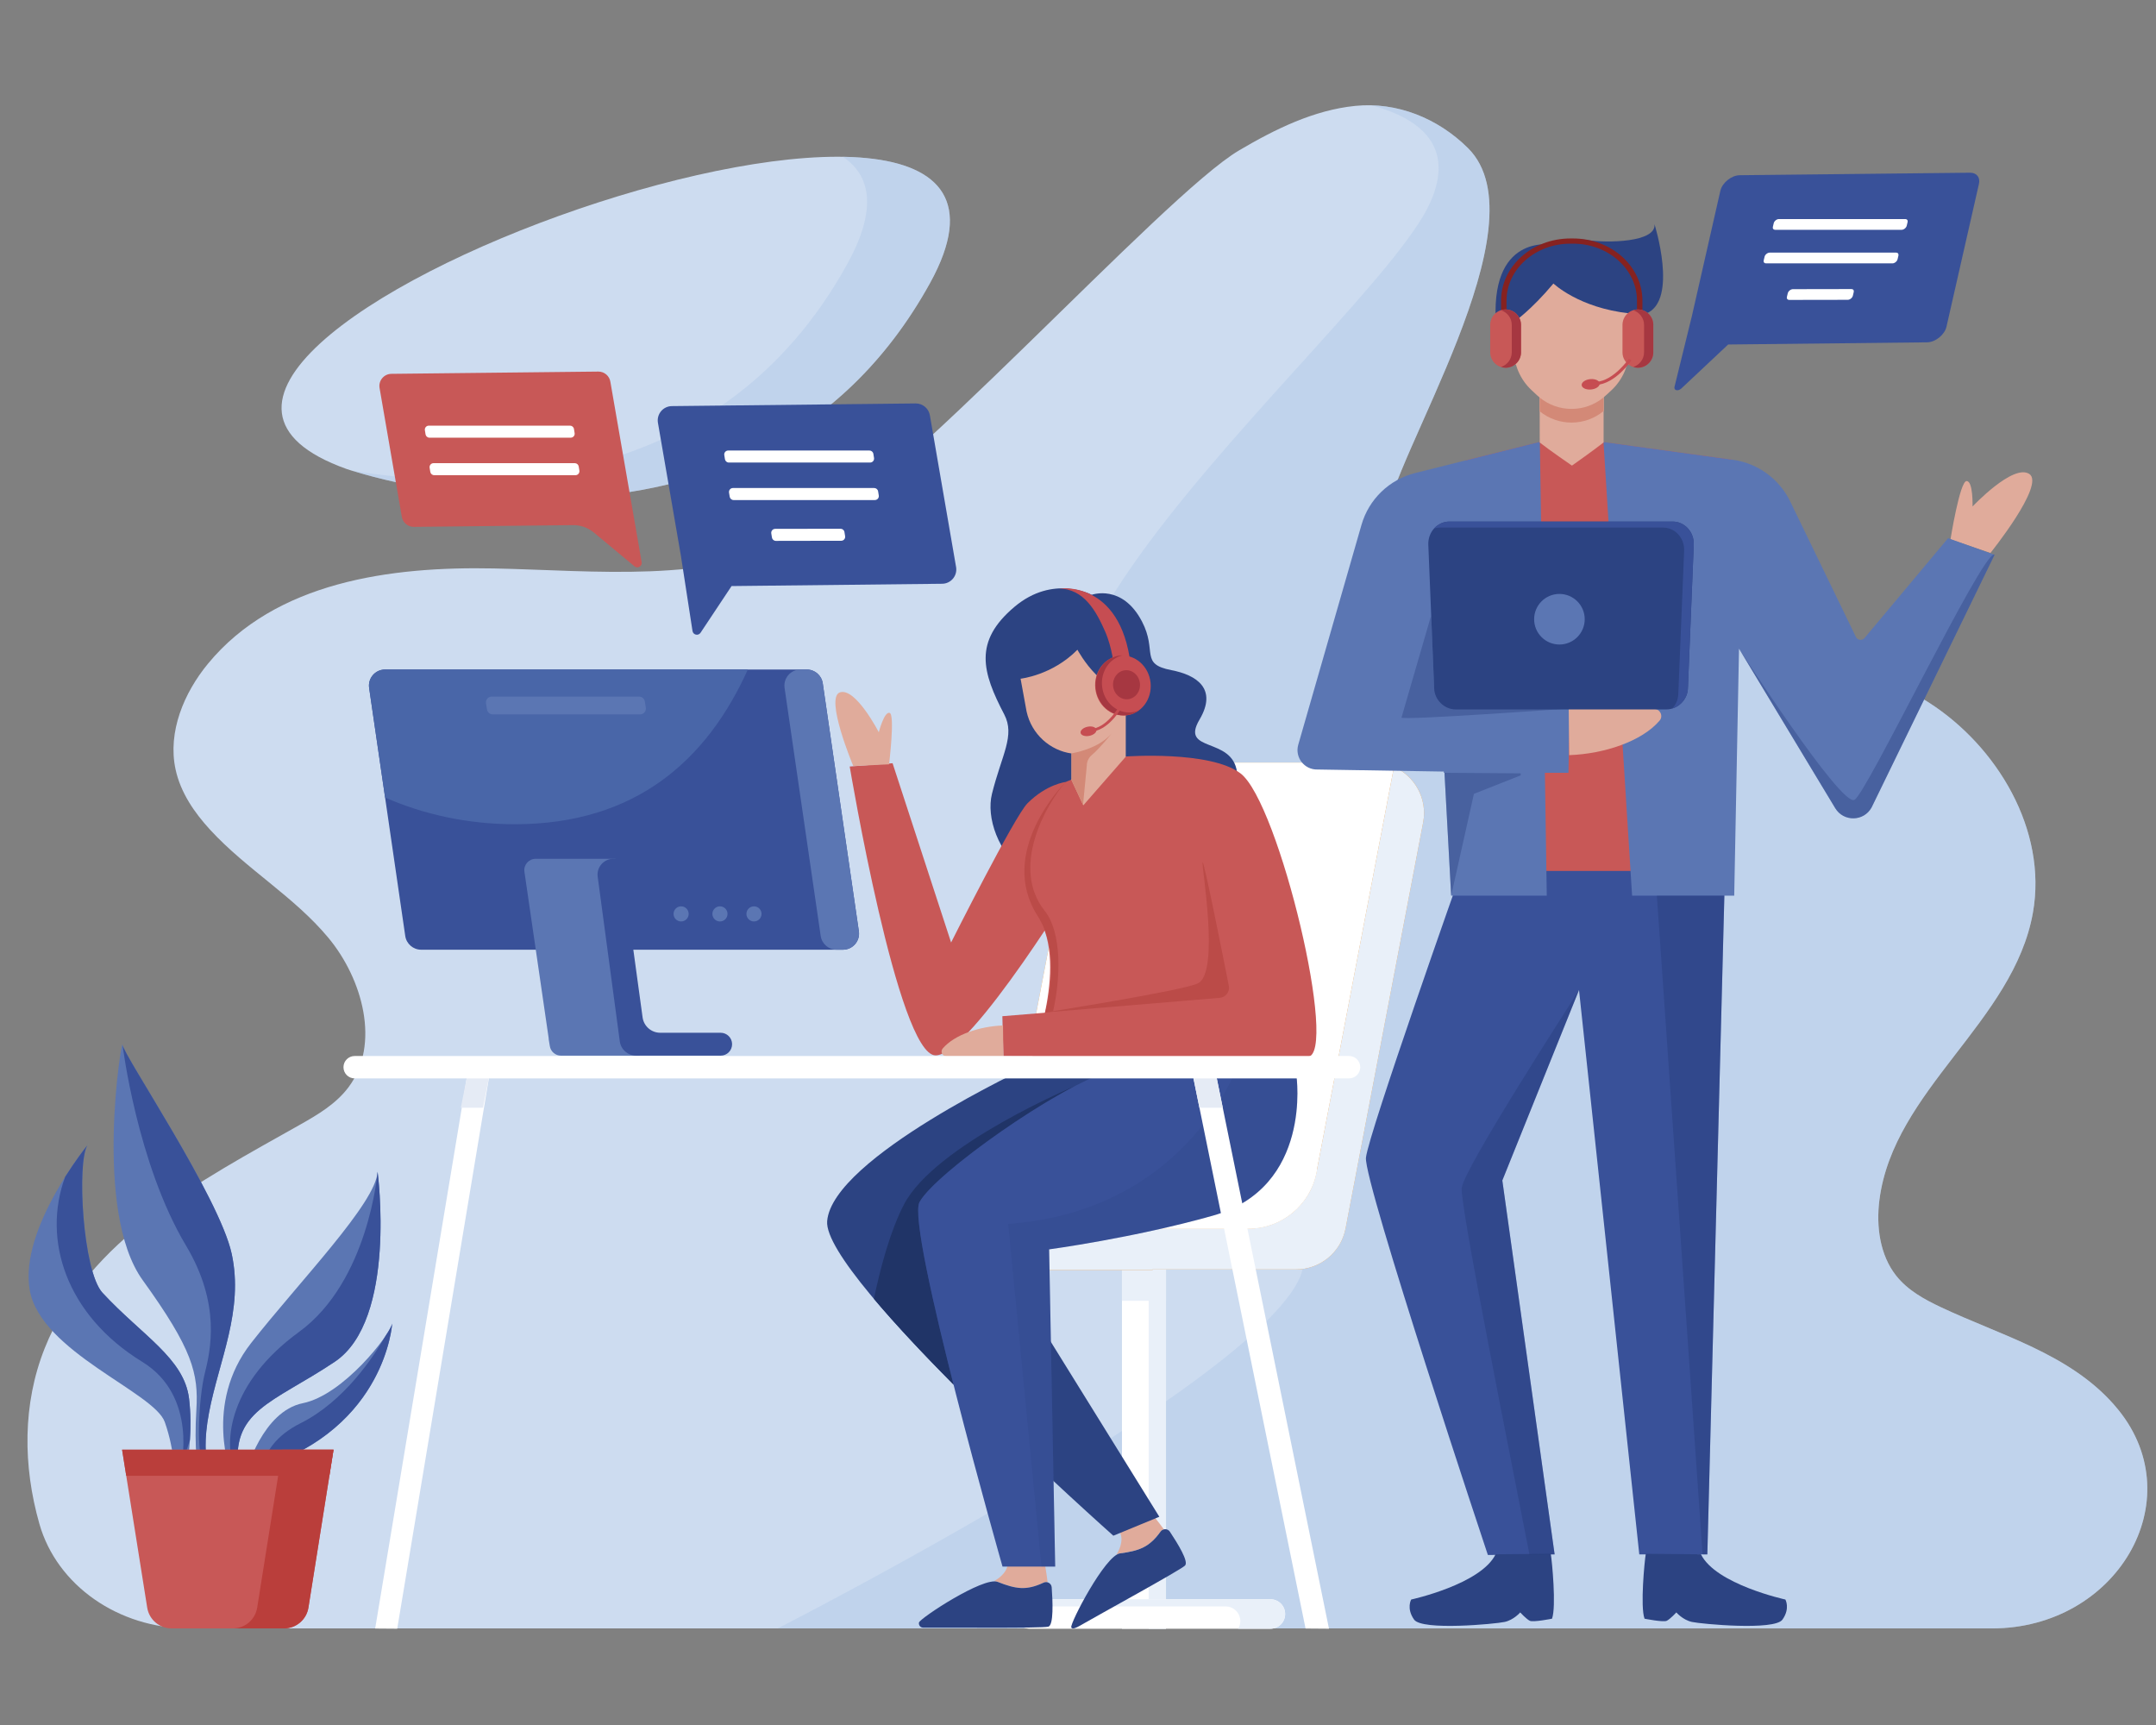 <?xml version="1.0" encoding="utf-8"?>
<!-- Generator: Adobe Illustrator 16.0.0, SVG Export Plug-In . SVG Version: 6.00 Build 0)  -->
<!DOCTYPE svg PUBLIC "-//W3C//DTD SVG 1.1//EN" "http://www.w3.org/Graphics/SVG/1.1/DTD/svg11.dtd">
<svg version="1.1" id="Capa_1" xmlns="http://www.w3.org/2000/svg" xmlns:xlink="http://www.w3.org/1999/xlink" x="0px" y="0px"
	 width="500px" height="400px" viewBox="0 0 500 400" enable-background="new 0 0 500 400" xml:space="preserve">
<rect x="0" y="0" width="500" height="400" fill="#808080" stroke="none"/>
<g>
	<g>
		<g>
			<g>
				<path fill="#CDDCF0" d="M461.938,377.604c28.872,0,46.352-29.565,29.382-50.619c-0.357-0.444-0.726-0.881-1.106-1.312
					c-10.377-11.763-26.125-15.978-40.07-22.541c-3.854-1.814-7.73-3.933-10.422-7.344c-3.747-4.75-4.646-11.391-3.871-17.499
					c3.24-25.554,31.107-41.307,35.605-66.651c3.402-19.174-8.335-38.644-24.234-48.792s-35.117-12.7-53.721-13.493
					c-18.603-0.793-37.467-0.09-55.574-4.627c-4.776-1.196-9.721-2.918-12.966-6.777c-3.681-4.374-4.452-10.7-3.866-16.498
					c1.575-15.63,37.191-69.368,19.354-87.102c-7.024-6.982-16.551-10.758-26.138-9.797c-9.586,0.962-18.54,5.363-26.934,10.308
					c-17.737,10.449-79.606,79.715-101.868,90.184c-21.877,10.289-47.005,7.263-70.982,6.768
					c-23.977-0.494-50.626,3.08-66.297,22.094c-5.55,6.734-9.382,15.805-7.519,24.485c1.163,5.416,4.406,10.1,8.089,14.091
					c8.412,9.117,19.381,15.404,27.338,24.958c7.957,9.554,12.157,24.723,4.673,34.688c-2.904,3.866-7.125,6.354-11.261,8.686
					c-23.129,13.042-49.08,26.426-59.182,51.823c-5.16,12.968-5.061,27.268-1.231,40.728c4.059,14.262,18.32,24.238,34.656,24.238
					H461.938z"/>
			</g>
			<path opacity="0.41" fill="#ADC6E6" d="M490.214,325.673c-10.377-11.763-26.125-15.978-40.07-22.541
				c-3.854-1.814-7.73-3.933-10.422-7.344c-3.747-4.75-4.646-11.391-3.871-17.499c3.24-25.554,31.107-41.307,35.605-66.651
				c3.402-19.174-8.335-38.644-24.234-48.792c-15.899-10.149-35.117-12.7-53.721-13.493c-18.603-0.793-37.467-0.09-55.574-4.627
				c-4.776-1.196-9.721-2.918-12.966-6.777c-3.681-4.374-4.452-10.7-3.866-16.498c1.575-15.63,37.191-69.368,19.354-87.102
				c-6.097-6.062-14.083-9.702-22.354-9.929c11.271,3.065,19.513,9.507,13.512,22.707
				c-13.855,30.483-142.436,131.906-52.097,141.883c90.339,9.976-59.302,90.337,8.868,95.88
				c52.002,4.229-54.675,65.147-108.02,92.713h281.58c28.872,0,46.352-29.565,29.382-50.619
				C490.963,326.54,490.595,326.104,490.214,325.673z"/>
			<path fill="#CDDCF0" d="M80.41,108.762c0,0,93.631,32.231,135.266-43.111C257.311-9.69,1.825,80.77,80.41,108.762z"/>
			<path opacity="0.41" fill="#ADC6E6" d="M195.45,36.362c6.634,4.404,7.95,12.348,1.016,24.897
				c-29.457,53.303-84.932,52.761-114.869,47.884c10.926,3.399,95.186,26.889,134.08-43.492
				C227.179,44.835,215.996,36.68,195.45,36.362z"/>
		</g>
		<g>
			<g>
				<g>
					<path fill="#5B76B3" d="M49.595,342.894c0,0-3.417-3.192-1.124-15.301c2.294-12.108,8.112-23.736,5.258-36.873
						c-2.855-13.137-25.239-46.26-25.314-48.463c-0.075-2.202-6.906,38.533,4.67,54.582c11.575,16.047,12.969,21.612,12.455,30.052
						c-0.514,8.438,0.12,15.235,1.389,17.197L49.595,342.894z"/>
					<path fill="#395199" d="M47.476,318.539c-1.346,5.402-2.159,18.946-0.008,22.188c0.201,0.302,0.489,0.13,0.849-0.429
						c-0.656-2.24-1.085-6.164,0.154-12.706c2.294-12.108,8.112-23.736,5.258-36.873c-2.855-13.137-25.239-46.26-25.314-48.463
						c0,0,3.373,27.597,14.732,46.592C51.28,302.448,48.822,313.138,47.476,318.539z"/>
				</g>
				<g>
					<path fill="#5B76B3" d="M53.676,342.053c0,0-6.576-16.418,4.568-30.635c11.145-14.216,28.969-32.469,29.324-39.698
						c0,0,4.58,34.33-9.926,44.05c-14.507,9.718-24.68,11.269-22.165,26.222L53.676,342.053z"/>
					<path fill="#395199" d="M69.333,308.867c-16.175,11.774-17.498,25.336-14.988,31.626c0.196,0.488,0.565,0.787,1.053,0.947
						c-2.169-14.434,7.921-16.074,22.245-25.671c14.506-9.72,9.926-44.05,9.926-44.05S85.509,297.094,69.333,308.867z"/>
				</g>
				<g>
					<path fill="#5B76B3" d="M42.861,342.422c0,0,2.109-8.695,0.987-18.08s-10.927-14.666-20.088-24.579
						c-4.713-5.101-6.107-32.073-3.186-34.58c0,0-16.174,19.601-13.679,33.952c2.495,14.354,28.88,23.678,31.321,30.613
						c2.443,6.934,2.24,12.756,2.24,12.756L42.861,342.422z"/>
					<g>
						<path fill="#395199" d="M15.108,272.897C9.763,287.375,15.242,304.906,33,315.796c13.074,8.017,8.91,24.687,8.91,24.687
							l2.135-6.576c0.189-2.844,0.21-6.155-0.197-9.564c-1.122-9.385-10.927-14.666-20.088-24.579
							c-4.546-4.919-6.003-30.178-3.479-34.214C19.541,266.48,17.447,269.192,15.108,272.897z"/>
						<path fill="#70A8C6" d="M20.281,265.549c0.183-0.231,0.293-0.366,0.293-0.366C20.471,265.271,20.374,265.399,20.281,265.549z"
							/>
					</g>
				</g>
				<g>
					<path fill="#5B76B3" d="M57.061,341.335c0,0,3.791-14.064,13.167-15.958c9.376-1.893,20.143-15.748,20.723-18.465
						C90.95,306.912,89.37,333.04,57.061,341.335z"/>
					<path fill="#395199" d="M69.691,330.027c-5.746,2.872-8.133,6.735-8.982,10.243c28.765-9.251,30.241-33.358,30.241-33.358
						c-0.114,0.536-0.64,1.519-1.46,2.747C86.668,314.604,79.838,324.954,69.691,330.027z"/>
				</g>
			</g>
			<path fill="#C85857" d="M77.349,336.156H28.313l5.824,36.624c0.441,2.778,2.837,4.823,5.649,4.823h26.09
				c2.813,0,5.208-2.045,5.65-4.823L77.349,336.156z"/>
			<polygon fill="#BA3E3B" points="76.386,342.216 77.349,336.156 28.313,336.156 29.276,342.216 			"/>
			<path fill="#BA3E3B" d="M65.469,336.156l-5.823,36.624c-0.441,2.778-2.837,4.823-5.649,4.823h11.879
				c2.813,0,5.208-2.045,5.65-4.823l5.823-36.624H65.469z"/>
		</g>
		<g>
			<g>
				<rect x="260.196" y="294.201" fill="#FFFFFF" width="10.207" height="83.477"/>
				<rect x="266.393" y="294.201" fill="#E9F0F9" width="4.01" height="83.477"/>
				<path fill="#FFFFFF" d="M294.617,370.842h-55.791c-1.887,0-3.417,1.53-3.417,3.418l0,0c0,1.888,1.53,3.418,3.417,3.418h55.791
					c1.888,0,3.418-1.53,3.418-3.418l0,0C298.035,372.372,296.505,370.842,294.617,370.842z"/>
				<path fill="#E9F0F9" d="M294.617,370.842h-55.791c-1.243,0-2.321,0.67-2.918,1.662h48.318c1.889,0,3.418,1.53,3.418,3.418
					c0,0.645-0.188,1.242-0.5,1.756h7.474c1.888,0,3.418-1.53,3.418-3.418S296.505,370.842,294.617,370.842z"/>
				<rect x="260.196" y="294.201" fill="#E9F0F9" width="10.207" height="7.433"/>
				<path fill="#DA9343" d="M323.28,177.818c-1.439-0.637-3.033-0.989-4.724-0.989h-57.46c-5.614,0-10.438,3.988-11.492,9.503
					l-18.007,94.132c-0.285,1.516-0.274,3.021,0,4.428c0.007,0.03,0.017,0.063,0.023,0.094h-15.973c-2.629,0-4.76,2.132-4.76,4.759
					c0,2.63,2.131,4.761,4.76,4.761h51.633v-0.144h33.279c5.612,0,10.436-3.988,11.49-9.503l17.996-94.132
					C331.102,185.179,328.081,179.938,323.28,177.818z"/>
				<path fill="#E9F0F9" d="M330.043,190.728l-17.99,94.135c-1.051,5.512-5.874,9.495-11.487,9.495H267.28v0.151h-51.628
					c-2.631,0-4.761-2.13-4.761-4.761c0-2.632,2.129-4.761,4.761-4.761h15.973c-0.013-0.038-0.025-0.063-0.025-0.1
					c0.138,0.013,0.3,0.013,0.438,0.013h57.454c7.717,0,14.368-5.487,15.81-13.068l17.978-94.007
					C328.076,179.942,331.097,185.177,330.043,190.728z"/>
				<path fill="#FFFFFF" d="M305.414,271.27l-0.112,0.563c-1.441,7.581-8.093,13.068-15.81,13.068h-57.454
					c-0.138,0-0.3,0-0.438-0.013c0,0.037,0.012,0.062,0.025,0.1h-15.973c-2.38,0-4.36,1.754-4.699,4.034v-12.866
					c0-0.024-0.012-0.063-0.012-0.1c-0.376-2.545,1.767-4.786,4.347-4.786H305.414z"/>
				<path fill="#FFFFFF" d="M323.28,177.818l-17.975,94.011c-1.449,7.581-8.097,13.073-15.81,13.073h-57.458
					c-0.143,0-0.297,0-0.44-0.01c-0.274-1.407-0.285-2.912,0-4.428l18.007-94.132c1.055-5.515,5.878-9.503,11.492-9.503h57.46
					C320.247,176.83,321.841,177.181,323.28,177.818z"/>
			</g>
			<g>
				<path fill="#395199" d="M187.112,155.251H89.298c-2.275,0-4.021,2.018-3.692,4.269l8.375,57.512
					c0.267,1.833,1.839,3.193,3.692,3.193h97.814c2.276,0,4.021-2.019,3.693-4.27l-8.375-57.511
					C190.538,156.611,188.965,155.251,187.112,155.251z"/>
				<path fill="#4966A8" d="M173.43,155.251H89.298c-2.275,0-4.021,2.018-3.693,4.269l3.702,25.419
					c9.019,3.946,19.244,6.188,30.092,6.188C147.449,191.126,163.978,176.225,173.43,155.251z"/>
				<g>
					<path fill="#5B76B3" d="M142.738,199.147h-12.487h-6.034c-1.601,0-2.829,1.413-2.598,3l5.612,38.517
						c0,0.119,0.008,0.245,0.022,0.364l0.253,1.518c0.186,1.288,1.295,2.241,2.59,2.241h6.015h12.265L142.738,199.147z"/>
					<path fill="#395199" d="M169.781,242.094c-0.022-1.449-1.205-2.614-2.654-2.614h-14.012c-2.065,0-3.813-1.524-4.092-3.57
						l-4.107-30.002h2.434c1.599,0,2.825-1.417,2.594-2.999l-0.249-1.52c-0.188-1.289-1.292-2.245-2.594-2.245l-4.86,0.001
						c-2.217,0.002-3.926,1.956-3.63,4.152l5.123,38.168c0.255,1.901,1.877,3.321,3.796,3.321l19.598,0.003
						C168.609,244.789,169.805,243.576,169.781,242.094L169.781,242.094z"/>
				</g>
				<g>
					<circle fill="#5B76B3" cx="157.959" cy="211.919" r="1.753"/>
					<circle fill="#5B76B3" cx="166.966" cy="211.919" r="1.754"/>
					<circle fill="#5B76B3" cx="174.857" cy="211.919" r="1.753"/>
				</g>
				<path fill="#5B76B3" d="M185.214,181.924l5.113,35.107c0.267,1.833,1.839,3.193,3.693,3.193h1.467
					c2.276,0,4.021-2.019,3.693-4.27l-8.375-57.511c-0.267-1.833-1.839-3.193-3.692-3.193h-1.468c-2.275,0-4.02,2.018-3.693,4.269
					L185.214,181.924"/>
				<g>
					<path fill="#5B76B3" d="M148.207,161.529h-34.159c-0.834,0-1.471,0.748-1.337,1.572l0.229,1.415
						c0.106,0.656,0.673,1.139,1.339,1.139h34.157c0.835,0,1.472-0.748,1.338-1.572l-0.229-1.415
						C149.438,162.011,148.872,161.529,148.207,161.529z"/>
				</g>
			</g>
			<g>
				<path fill="#2C4382" d="M286.88,179.056c-1.084-8.325-13.278-4.431-8.701-12.19c4.233-7.175-0.692-10.35-6.517-11.469
					c-7.426-1.428-3.21-4.351-6.823-11.28c-4.592-8.803-11.673-6.189-11.673-6.189s-8.878-4.826-17.923,2.806
					c-9.531,8.041-7.453,15.154-2.352,24.923c2.579,4.938-0.586,9.335-2.842,18.412c-2.708,10.889,10.736,32.809,39.504,18.002
					C280.678,196.346,287.453,183.474,286.88,179.056z"/>
				<path fill="#C85857" d="M247.142,181.332c0,0-4.392,0.471-8.86,4.94c-3.004,3.005-17.712,32.279-17.712,32.279l-13.573-41.571
					l-9.939,0.764c0,0,11.191,66.858,19.897,66.983c8.233,0.117,34.383-43.165,34.383-43.165L247.142,181.332z"/>
				<path fill="#C85857" d="M275.213,198.857l8.704,32.58l-51.458,4.204l0.236,9.292c0,0,59.321,0.266,70.494,0.148
					c7.443-0.079-6.568-59.006-15.508-65.749c-7.069-5.332-26.61-3.911-26.61-3.911l-13.929,5.91c0,0-16.153,15.996-6.508,31.051
					c7.598,11.859-2.087,34.899-2.087,34.899l32.89,1.956l29.375,0.278L275.213,198.857z"/>
				<path fill="#BB4B48" d="M242.378,234.832l1.843-0.337c1.764-7.704,2.079-18.229-1.941-23.288
					c-7.965-10.024,0.235-24.583,4.841-29.847h-0.007c-0.737,0.745-15.888,16.329-6.479,31.024
					C245.129,219.403,244.03,228.543,242.378,234.832z"/>
				<path fill="#E0AB9B" d="M232.606,237.788c-5.442,0.199-11.263,2.146-13.987,5.346c-0.604,0.712-0.09,1.806,0.843,1.806h13.228
					L232.606,237.788z"/>
				<g>
					<path fill="#E0AB9B" d="M261.078,164.482v10.987l-9.848,11.275l-0.063-0.125l-2.681-5.737v-6.164
						c-4.911-0.689-9.245-4.41-10.411-9.734l-1.391-7.604c0,0,7.342-0.777,13.179-6.715c0,0,1.754,3.22,4.272,5.712
						c1.83,1.816,4.36,2.268,5.325,3.257C260.752,160.949,261.216,162.678,261.078,164.482z"/>
					<path fill="#C64D52" d="M258.386,154.964c0,0-0.372-4.636-2.117-8.583c-2.014-4.553-4.85-9.885-10.734-9.902
						c0,0,14.289-2.22,16.68,17.669L258.386,154.964z"/>
					<g>
						
							<ellipse transform="matrix(0.994 -0.107 0.107 0.994 -15.549 28.873)" fill="#C64D52" cx="260.525" cy="158.924" rx="6.448" ry="6.967"/>
						<path fill="#A63741" d="M262.479,165.176c-3.409,0.367-6.494-2.32-6.891-6.003c-0.369-3.414,1.701-6.48,4.721-7.205
							c-0.178,0.003-0.352,0.009-0.531,0.028c-3.54,0.383-6.075,3.793-5.663,7.619c0.413,3.826,3.619,6.618,7.158,6.235
							c1.092-0.118,2.085-0.525,2.929-1.141C263.664,164.948,263.088,165.11,262.479,165.176z"/>
						
							<ellipse transform="matrix(0.994 -0.107 0.107 0.994 -15.52 28.951)" fill="#A63741" cx="261.354" cy="158.745" rx="3.125" ry="3.376"/>
					</g>
					<path fill="#D38977" d="M257.796,170.057c-0.413,0.539-2.744,3.47-4.61,5.036c-0.752,0.626-1.152,1.553-1.152,2.53
						l-0.865,8.995l-2.681-5.737v-6.139l0.063-0.063C248.55,174.68,254.752,173.74,257.796,170.057z"/>
					<g>
						<path fill="#C64D52" d="M253.605,169.586l-0.107-0.626c3.593-0.615,6.218-5.445,6.245-5.494l0.56,0.301
							C260.191,163.976,257.501,168.919,253.605,169.586z"/>
						<path fill="#C64D52" d="M254.275,169.23c-0.085-0.589-0.978-0.913-1.992-0.723s-1.769,0.822-1.684,1.411
							c0.085,0.589,0.977,0.913,1.991,0.723C253.606,170.451,254.36,169.819,254.275,169.23z"/>
					</g>
				</g>
				<path fill="#E0AB9B" d="M206.185,177.235c0,0,1.403-11.504,0.14-11.925c-1.262-0.421-2.525,4.489-2.525,4.489
					s-5.332-10.381-8.979-9.259c-3.647,1.122,3.06,17.087,3.06,17.087L206.185,177.235z"/>
				<path fill="#BB4B48" d="M242.358,234.77l40.521-3.39c1.391-0.116,2.371-1.41,2.102-2.779
					c-1.497-7.575-5.824-29.294-6.082-28.646c-0.313,0.783,4.077,25.563-1.098,28.071
					C274.261,229.741,242.358,234.77,242.358,234.77z"/>
				<g>
					<g>
						<path fill="#E0AB9B" d="M269.916,354.632c-0.294,0.072-0.575,0.244-0.773,0.524c-2.577,3.589-4.865,4.436-9.389,5.045
							c-0.271,0.037-0.551,0.13-0.849,0.283c0.346-0.521,1.854-2.99,0.814-5.214c-1.168-2.506-2.579-4.329-2.579-4.329l6.609-3.935
							C263.75,347.007,267.802,351.682,269.916,354.632z"/>
						<path fill="#2C4382" d="M274.809,363.036c-1.168,1.119-20.028,11.428-24.509,14.015c-0.548,0.315-1.656,0.894-1.86,0.296
							c-0.318-0.935,7.838-16.672,11.314-17.143c4.521-0.613,6.811-1.458,9.386-5.049c0.539-0.751,1.66-0.747,2.17,0.024
							C273.12,357.92,275.748,362.138,274.809,363.036z"/>
					</g>
					<path fill="#2C4382" d="M238.807,247.229c0,0-45.766,21.216-46.98,35.929c-1.079,13.084,66.371,72.948,66.371,72.948
						l10.665-4.392l-36.915-59.502c0,0,39.105-19.275,48.662-42.483L238.807,247.229z"/>
					<path fill="#203467" d="M209.639,279.3c-3.105,5.974-5.385,14.315-6.976,21.877c5.181,6.15,11.716,13.077,18.472,19.888
						c-4.99-19.714-9.418-39.485-7.888-42.315c2.919-5.399,22.312-19.757,36.018-26.897
						C249.265,251.852,216.843,265.443,209.639,279.3z"/>
				</g>
				<g>
					<g>
						<path fill="#E0AB9B" d="M242.952,366.919c-0.292-0.081-0.619-0.068-0.929,0.08c-4.002,1.871-6.414,1.492-10.657-0.187
							c-0.254-0.099-0.545-0.154-0.88-0.166c0.558-0.286,3.08-1.704,3.259-4.151c0.204-2.758-0.136-5.038-0.136-5.038l7.689-0.204
							C241.297,357.253,242.548,363.313,242.952,366.919z"/>
						<path fill="#2C4382" d="M243.116,377.201c-1.567,0.405-23.826,0.159-29,0.227c-0.631,0.008-1.115-0.561-1-1.181
							c0.179-0.971,14.983-10.718,18.246-9.431c4.244,1.673,6.655,2.055,10.656,0.18c0.838-0.393,1.813,0.159,1.882,1.082
							C244.142,371.351,244.374,376.876,243.116,377.201z"/>
					</g>
					<g>
						<path fill="#395199" d="M300.651,249.417c0,0,3.834,25.918-19.396,32.479c-18.314,5.171-37.951,7.81-37.951,7.81l1.406,73.562
							h-12.216c0,0-22.424-78.659-19.251-84.515c3.602-6.651,32.137-26.852,44.327-30.495L300.651,249.417z"/>
						<path opacity="0.13" fill="#223773" d="M243.305,289.705c0,0,19.636-2.639,37.95-7.81
							c23.23-6.561,19.396-32.479,19.396-32.479l-14.382-0.388c-4.32,9.293-18.373,32.299-52.451,34.779l7.715,79.458h3.178
							L243.305,289.705z"/>
					</g>
				</g>
			</g>
			<g>
				<g>
					<polygon fill="#FFFFFF" points="92.121,377.666 87.006,377.627 108.271,249.822 113.417,249.782 					"/>
					<polygon fill="#FFFFFF" points="302.771,377.624 308.204,377.666 281.84,248.362 276.44,248.403 					"/>
				</g>
				<g>
					<polygon fill="#E5EBF5" points="112.015,256.868 113.417,249.782 108.271,249.822 106.877,256.868 					"/>
					<polygon fill="#E5EBF5" points="283.568,256.868 281.84,248.362 276.44,248.403 278.16,256.868 					"/>
				</g>
				<path fill="#FFFFFF" d="M312.859,244.869H82.252c-1.435,0-2.598,1.164-2.598,2.598l0,0c0,1.436,1.163,2.597,2.598,2.597h230.607
					c1.434,0,2.598-1.161,2.598-2.597l0,0C315.457,246.033,314.293,244.869,312.859,244.869z"/>
			</g>
		</g>
		<g>
			<g>
				<path fill="#395199" d="M221.741,131.575l-6.077-35.188c-0.237-1.628-1.634-2.836-3.279-2.836l-56.535,0.618
					c-2.021,0-3.571,1.792-3.28,3.792l5.332,30.875l2.697,17.48c0.143,0.924,1.348,1.189,1.865,0.411l7.196-10.827l48.801-0.534
					C220.482,135.366,222.032,133.574,221.741,131.575z"/>
				<g>
					<g>
						<path fill="#FFFFFF" d="M201.638,104.469h-32.764c-0.564,0-0.995,0.504-0.904,1.061l0.154,0.956
							c0.072,0.444,0.455,0.77,0.904,0.77h32.764c0.564,0,0.994-0.505,0.904-1.062l-0.155-0.956
							C202.47,104.794,202.087,104.469,201.638,104.469z"/>
					</g>
					<g>
						<path fill="#FFFFFF" d="M202.738,113.166h-32.764c-0.563,0-0.994,0.504-0.903,1.062l0.155,0.956
							c0.072,0.443,0.455,0.77,0.904,0.77h32.764c0.564,0,0.994-0.505,0.904-1.063l-0.155-0.956
							C203.571,113.491,203.187,113.166,202.738,113.166z"/>
					</g>
					<g>
						<path fill="#FFFFFF" d="M194.935,122.607l-15.162,0.026c-0.564,0-0.995,0.505-0.904,1.062l0.154,0.956
							c0.072,0.444,0.455,0.77,0.904,0.77l15.162-0.027c0.564,0,0.994-0.504,0.904-1.061l-0.155-0.956
							C195.767,122.932,195.383,122.607,194.935,122.607z"/>
					</g>
				</g>
			</g>
			<g>
				<path fill="#395199" d="M451.398,75.813l7.523-33.098c0.389-1.532-0.471-2.667-2.019-2.667l-53.411,0.581
					c-1.899,0-4.033,1.687-4.511,3.567l-6.601,29.041l-4.04,16.443c-0.214,0.87,0.819,1.119,1.6,0.387l10.841-10.184l46.106-0.502
					C448.788,79.38,450.92,77.694,451.398,75.813z"/>
				<g>
					<g>
						<path fill="#FFFFFF" d="M441.862,50.796h-29.323c-0.504,0-1.069,0.451-1.188,0.95l-0.203,0.855
							c-0.095,0.396,0.131,0.688,0.532,0.688h29.323c0.505,0,1.07-0.453,1.189-0.951l0.202-0.854
							C442.489,51.087,442.264,50.796,441.862,50.796z"/>
					</g>
					<g>
						<path fill="#FFFFFF" d="M439.734,58.579h-29.322c-0.505,0-1.07,0.452-1.188,0.95l-0.204,0.855
							c-0.095,0.397,0.131,0.688,0.534,0.688h29.321c0.505,0,1.07-0.452,1.189-0.95l0.203-0.856
							C440.361,58.87,440.136,58.579,439.734,58.579z"/>
					</g>
					<g>
						<path fill="#FFFFFF" d="M429.37,67.028l-13.578,0.024c-0.506,0-1.071,0.452-1.19,0.95l-0.203,0.855
							c-0.095,0.396,0.133,0.688,0.533,0.688l13.58-0.023c0.504,0,1.07-0.453,1.188-0.951l0.203-0.855
							C429.998,67.32,429.772,67.028,429.37,67.028z"/>
					</g>
				</g>
			</g>
			<g>
				<path fill="#C85857" d="M147.143,131.32c0.732,0.609,1.827-0.024,1.664-0.962l-7.248-41.79
					c-0.201-1.381-1.387-2.406-2.783-2.406l-47.978,0.524c-1.715,0-3.03,1.521-2.783,3.218l5.157,29.861
					c0.201,1.382,1.386,2.407,2.783,2.407l36.942-0.404c1.759-0.019,3.468,0.588,4.82,1.713L147.143,131.32z"/>
				<g>
					<g>
						<path fill="#FFFFFF" d="M132.204,98.704H99.44c-0.564,0-0.994,0.505-0.903,1.063l0.154,0.956
							c0.073,0.443,0.456,0.769,0.904,0.769h32.764c0.565,0,0.995-0.504,0.904-1.062l-0.154-0.956
							C133.037,99.03,132.653,98.704,132.204,98.704z"/>
					</g>
					<g>
						<path fill="#FFFFFF" d="M133.305,107.401h-32.764c-0.564,0-0.994,0.505-0.904,1.062l0.155,0.956
							c0.072,0.443,0.455,0.77,0.904,0.77h32.764c0.564,0,0.994-0.505,0.904-1.062l-0.155-0.956
							C134.137,107.727,133.754,107.401,133.305,107.401z"/>
					</g>
				</g>
			</g>
		</g>
		<g>
			<g>
				<g>
					<path fill="#395199" d="M400.074,201.119l-0.176,6.578l-3.948,152.744h-15.782l-13.98-130.877c0,0-0.012,0.013-0.012,0.038
						l-17.771,44.126l12.128,86.711l-5.834,0.05l-9.646,0.089c0,0-28.855-86.534-28.275-92.14
						c0.593-5.594,22.253-66.751,22.253-66.751L400.074,201.119z"/>
					<polygon fill="#C85857" points="401.605,106.578 371.959,102.502 371.264,102.401 357.086,102.464 356.959,102.489 
						340.026,106.726 340.026,201.955 401.605,201.955 					"/>
					<path fill="#E0AB9B" d="M452.34,125.079c0,0,2.155-13.462,3.72-13.527c1.564-0.064,1.396,5.897,1.396,5.897
						s9.402-10.003,13.162-7.547c3.758,2.455-9.016,18.322-9.016,18.322L452.34,125.079z"/>
					<path fill="#5B76B3" d="M357.11,102.54l1.604,105.157h-22.172l-1.566-28.782l-29.417-0.478
						c-3.058,0.098-5.323-2.812-4.478-5.751l14.655-50.955c1.705-5.959,6.451-10.542,12.461-12.045l28.761-7.196L357.11,102.54z"/>
					<path fill="#5B76B3" d="M462.561,128.651l-28.523,58.593c-1.806,3.282-6.489,3.358-8.422,0.165l-22.321-36.993l-1.111,57.282
						h-23.684l-6.63-105.17l0.09-0.025l30.123,4.141c5.682,0.859,10.58,4.47,13.092,9.646l15.239,31.424
						c0.38,0.77,1.427,0.896,1.983,0.24l19.383-23.156L462.561,128.651z"/>
					<polygon fill="#5B76B3" points="334.838,179.195 363.742,179.195 364.021,164.393 335.116,163.975 					"/>
					<path fill="#E0AB9B" d="M363.924,175.107c8.152-0.298,16.872-3.214,20.953-8.009c0.906-1.064,0.135-2.705-1.263-2.705h-19.818
						L363.924,175.107z"/>
					<polygon opacity="0.41" fill="#2C4382" points="352.649,179.8 352.678,179.326 334.992,179.196 336.543,207.697 
						341.818,184.082 					"/>
					<polygon opacity="0.32" fill="#223773" points="399.898,207.697 395.95,360.441 394.839,360.441 384.242,207.697 					"/>
					<path opacity="0.41" fill="#2C4382" d="M363.986,164.289c0,0-39.211,2.839-38.959,2.094l6.807-23.455l0.102,0.353l0.669,16.363
						C332.692,161.867,361.94,163.708,363.986,164.289z"/>
					<path opacity="0.41" fill="#2C4382" d="M434.037,187.244l28.523-58.593l-0.133-0.044c-3.026-0.015-29.566,55.475-32.358,56.872
						c-3.179,1.59-26.775-35.063-26.775-35.063l22.321,36.993C427.548,190.602,432.231,190.526,434.037,187.244z"/>
					<g>
						<path fill="#2C4382" d="M346.845,360.414c-3.403,6.971-19.578,10.492-19.578,10.492s-1.167,2.057,0.68,4.659
							c1.847,2.602,18.867,1.008,21.002,0.534c2.134-0.474,3.602-2.204,3.602-2.204s1.433,1.556,2.232,1.94
							c0.8,0.384,5.146-0.485,5.146-0.485c1.023-2.772,0.003-13.36-0.29-15.049L346.845,360.414z"/>
					</g>
					<g>
						<path fill="#2C4382" d="M394.47,360.414c3.403,6.971,19.579,10.492,19.579,10.492s1.167,2.057-0.681,4.659
							c-1.847,2.602-18.867,1.008-21.001,0.534s-3.602-2.204-3.602-2.204s-1.433,1.556-2.232,1.94
							c-0.801,0.384-5.146-0.485-5.146-0.485c-1.024-2.772-0.004-13.36,0.289-15.049L394.47,360.414z"/>
					</g>
					<path opacity="0.32" fill="#223773" d="M348.404,273.729l12.128,86.711l-5.834,0.05c-3.598-18.673-16.181-81.105-15.713-85.019
						c0.543-4.671,26.396-44.543,27.19-45.868L348.404,273.729z"/>
				</g>
				<g>
					<g>
						<path fill-rule="evenodd" clip-rule="evenodd" fill="#E0AB9B" d="M371.895,102.593c-2.148,1.716-7.344,5.374-7.344,5.374
							s-5.284-3.621-7.469-5.359l-0.019-12.551h14.831V102.593z"/>
						<path fill-rule="evenodd" clip-rule="evenodd" fill="#E0AB9B" d="M371.9,90.058v5.25c-4.294,3.561-10.523,3.573-14.83,0.061
							v-5.311H371.9z"/>
						<path fill-rule="evenodd" clip-rule="evenodd" fill="#2C4382" d="M348.021,81.945h33.322l0.514-9.277
							c7.366-3.116,1.842-20.682,1.842-20.682c0.425,4.25-11.05,4.391-15.582,3.683c-4.534-0.708-7.65,1.133-7.65,1.133
							s-14.448-3.116-13.6,17.142C346.995,77.004,347.402,79.587,348.021,81.945z"/>
						<g>
							<path fill-rule="evenodd" clip-rule="evenodd" fill="#E0AB9B" d="M377.818,72.654v8.36c0,3.578-1.472,6.994-4.069,9.444
								c-0.425,0.375-0.849,0.784-1.29,1.192c-4.493,4.232-11.52,4.232-16.013,0l-1.275-1.192c-2.605-2.439-4.085-5.849-4.085-9.418
								v-6.38c0,0,3.862-2.587,9.173-8.918C360.259,65.742,366.132,71.379,377.818,72.654z"/>
							<path fill-rule="evenodd" clip-rule="evenodd" fill="#D38977" d="M371.9,92.138v3.169c-4.294,3.561-10.523,3.573-14.83,0.061
								v-3.182C361.377,95.71,367.606,95.699,371.9,92.138z"/>
							<path fill-rule="evenodd" clip-rule="evenodd" fill="#E0AB9B" d="M354.405,82.925c2.589-4.146-1.777-8.512-5.925-5.925
								c-0.323,0.202-0.604,0.482-0.807,0.806c-2.597,4.149,1.777,8.522,5.926,5.926C353.924,83.53,354.204,83.249,354.405,82.925z"
								/>
							<path fill-rule="evenodd" clip-rule="evenodd" fill="#E0AB9B" d="M381.025,82.927c2.53-4.049-1.575-8.31-5.629-6.098
								c-0.536,0.292-0.984,0.74-1.276,1.275c-2.212,4.055,2.049,8.16,6.099,5.629C380.541,83.531,380.823,83.25,381.025,82.927z"/>
						</g>
					</g>
					<g>
						<path fill="#862220" d="M380.897,74.101h-1.266v-4.387c0-7.285-6.646-13.212-14.813-13.212h-0.625
							c-8.168,0-14.813,5.927-14.813,13.212v4.387h-1.267v-4.387c0-7.95,7.214-14.418,16.08-14.418h0.625
							c8.865,0,16.078,6.469,16.078,14.418V74.101z"/>
						<g>
							<g>
								<g>
									<path fill="#C85857" d="M379.844,71.761L379.844,71.761c-1.964,0-3.572,1.608-3.572,3.573v6.369
										c0,1.965,1.608,3.573,3.572,3.573l0,0c1.966,0,3.572-1.608,3.572-3.573v-6.369
										C383.416,73.369,381.81,71.761,379.844,71.761z"/>
									<path fill="#A63741" d="M379.844,71.761c-0.376,0-0.731,0.075-1.07,0.184c1.441,0.46,2.501,1.8,2.501,3.39v6.369
										c0,1.59-1.06,2.929-2.501,3.389c0.339,0.109,0.694,0.184,1.07,0.184c1.966,0,3.574-1.608,3.574-3.573v-6.369
										C383.418,73.369,381.81,71.761,379.844,71.761z"/>
								</g>
								<g>
									<path fill="#C85857" d="M349.167,71.761L349.167,71.761c-1.966,0-3.573,1.608-3.573,3.573v6.369
										c0,1.965,1.607,3.573,3.573,3.573l0,0c1.964,0,3.572-1.608,3.572-3.573v-6.369
										C352.739,73.369,351.131,71.761,349.167,71.761z"/>
									<path fill="#A63741" d="M349.167,71.761c-0.375,0-0.731,0.075-1.071,0.184c1.442,0.46,2.501,1.8,2.501,3.39v6.369
										c0,1.59-1.059,2.929-2.501,3.389c0.34,0.109,0.696,0.184,1.071,0.184c1.964,0,3.572-1.608,3.572-3.573v-6.369
										C352.739,73.369,351.131,71.761,349.167,71.761z"/>
								</g>
							</g>
							<g>
								<path fill="#C64D52" d="M370.193,89.267l-0.044-0.71c4.072-0.258,7.572-5.327,7.607-5.378l0.589,0.401
									C378.195,83.8,374.611,88.987,370.193,89.267z"/>
								<path fill="#C64D52" d="M370.983,88.95c-0.026-0.667-0.981-1.133-2.135-1.042c-1.153,0.091-2.067,0.705-2.044,1.371
									c0.025,0.666,0.981,1.133,2.135,1.042C370.092,90.23,371.007,89.616,370.983,88.95z"/>
							</g>
						</g>
					</g>
				</g>
			</g>
			<g>
				<path fill="#2C4382" d="M387.901,120.941h-51.758c-2.816,0-5.021,2.437-4.9,5.393l1.357,33.314
					c0.109,2.681,2.371,4.86,5.025,4.86h48.793c2.656,0,4.916-2.179,5.026-4.86l1.356-33.314
					C392.924,123.378,390.718,120.941,387.901,120.941z"/>
				<path fill="#395199" d="M387.901,120.941h-51.758c-1.418,0-2.68,0.62-3.568,1.611c0.426-0.126,0.866-0.215,1.335-0.215h51.758
					c2.815,0,5.021,2.437,4.899,5.394l-1.356,33.313c-0.051,1.245-0.577,2.369-1.38,3.229c1.996-0.608,3.524-2.439,3.614-4.625
					l1.356-33.314C392.924,123.378,390.718,120.941,387.901,120.941z"/>
				<circle fill="#5B76B3" cx="361.648" cy="143.588" r="5.865"/>
			</g>
		</g>
	</g>
</g>
</svg>
